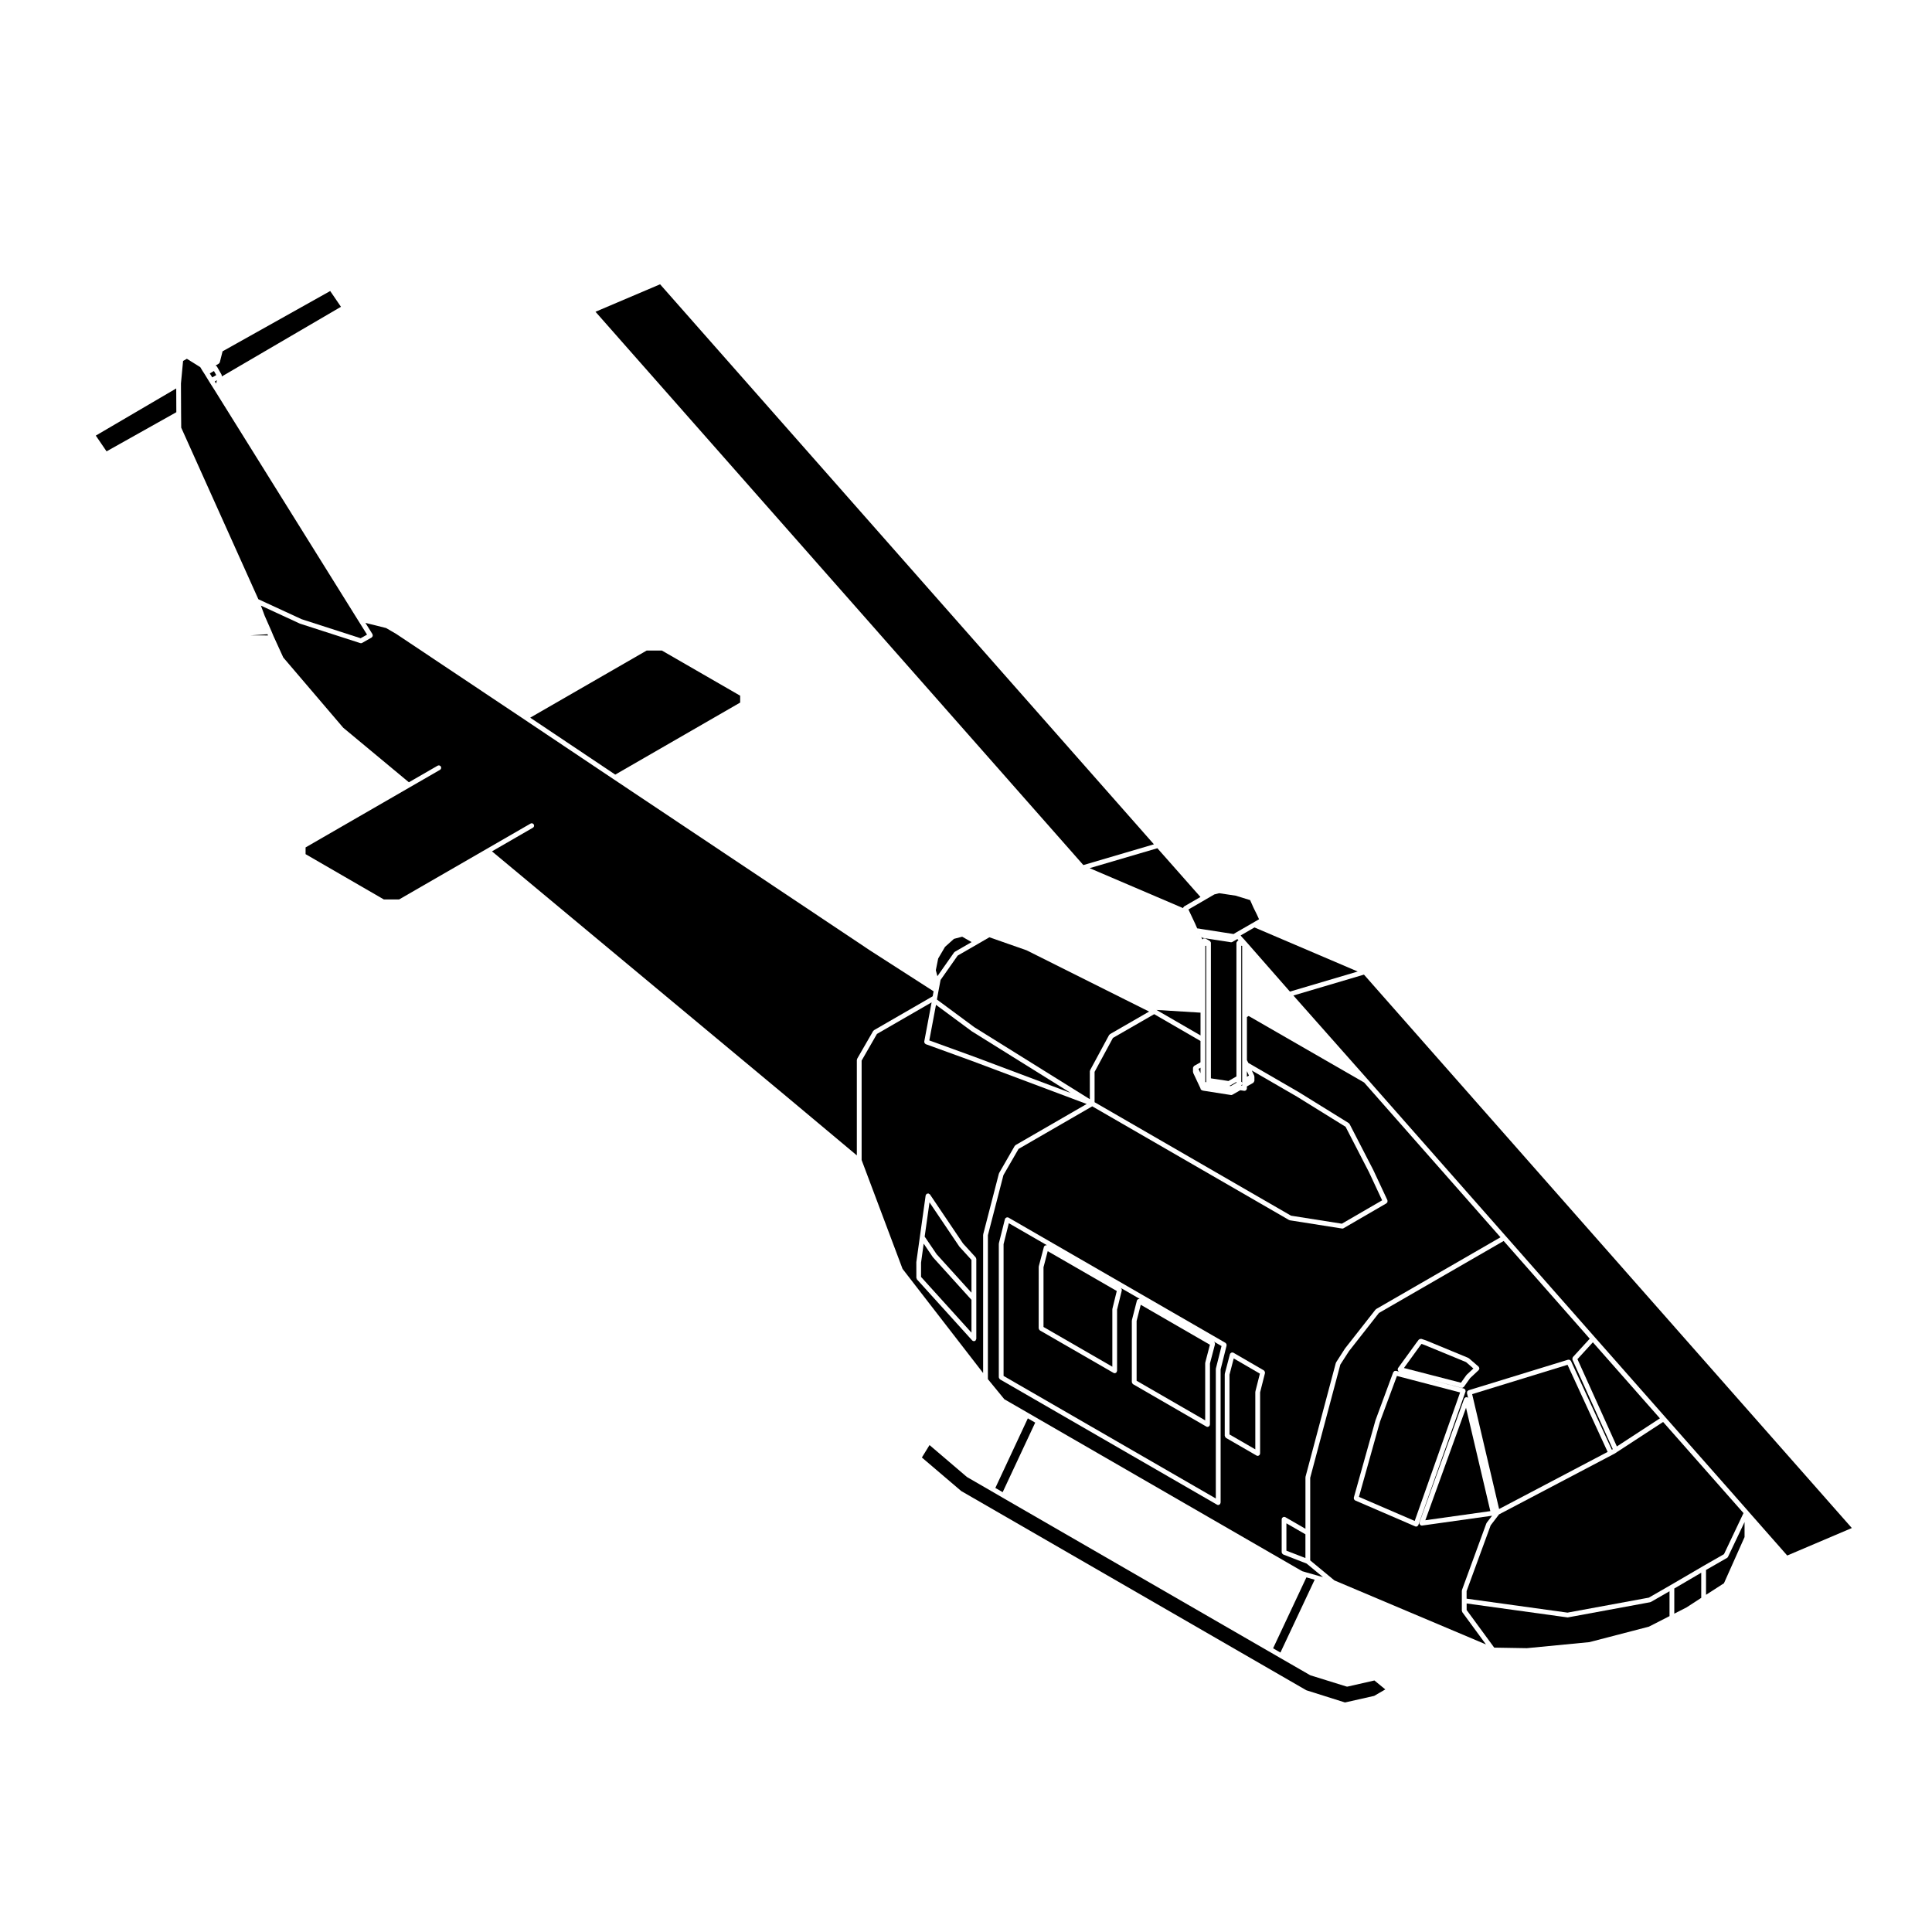 <?xml version="1.0" encoding="UTF-8"?>
<!-- Uploaded to: ICON Repo, www.svgrepo.com, Generator: ICON Repo Mixer Tools -->
<svg fill="#000000" width="800px" height="800px" version="1.1" viewBox="144 144 512 512" xmlns="http://www.w3.org/2000/svg">
 <g>
  <path d="m445.22 509.92 18.168 10.488v-15.156c0-0.031 0.031-0.051 0.031-0.082 0.012-0.023-0.016-0.051-0.012-0.082l1.234-4.715-18.332-10.594-1.094 4.289v15.852z"/>
  <path d="m463.42 411.78v18.98l0.238 0.039v-36.164l-0.238 0.039z"/>
  <path d="m462.32 392.23 0.02 0.039-0.008-0.023z"/>
  <path d="m462.15 418.4v-6.035l-11.668-0.719z"/>
  <path d="m202.75 243.55c0.012 0.074 0.047 0.145 0.031 0.215l31.574-18.461-2.852-4.18-28.52 15.977-0.73 2.891v0.004c-0.004 0.012-0.02 0.02-0.023 0.035-0.047 0.137-0.133 0.246-0.242 0.316-0.012 0.012-0.012 0.023-0.023 0.035l-0.832 0.484c0.055 0.016 0.098 0.07 0.141 0.105 0.074 0.051 0.16 0.074 0.207 0.156v0.004h0.004l1.234 2.168c0.047 0.09 0.027 0.164 0.031 0.25z"/>
  <path d="m476.16 384.49-0.863-1.949-3.844-1.18-4.363-0.652-1.289 0.328-2.363 1.375v0.008l-4.488 2.598 0.246 0.523 1.574 3.336v0.016l0.496 1.137 0.551 0.066 0.008 0.012 0.016-0.004 0.625 0.109h0.008l8.434 1.316 0.562-0.336v-0.008l4.613-2.656 1.574-0.918-0.578-1.258-0.91-1.844v-0.012z"/>
  <path d="m470.16 431.82 1.523-0.898v-0.207l-1.676 0.957c-0.09 0.047-0.18 0.066-0.277 0.074z"/>
  <path d="m470.6 434.11c-0.102 0.059-0.207 0.086-0.312 0.09h-0.004c-0.035 0-0.066-0.004-0.102-0.012l-7.391-1.16c-0.02 0-0.02-0.02-0.039-0.031-0.109-0.016-0.211-0.047-0.301-0.105-0.172-0.098-0.312-0.227-0.312-0.453v-0.012l-1.918-4.074c-0.023-0.039 0-0.09-0.012-0.137-0.012-0.047-0.055-0.082-0.055-0.125v-1.082c0-0.039 0.031-0.059 0.035-0.09 0.004-0.039-0.012-0.07 0.004-0.105 0.016-0.051 0.066-0.082 0.098-0.125 0.039-0.066 0.074-0.117 0.133-0.16 0.023-0.02 0.031-0.055 0.055-0.074l1.664-0.938v-5.648l-12.27-7.106-10.934 6.293-4.863 9.004v8.031l52.059 30.074 13.473 2.125 10.672-6.195-3.465-7.43-6.219-12.055-12.852-7.969-11.996-6.949 0.621 1.34c0.02 0.051-0.012 0.09 0.012 0.137 0.012 0.051 0.051 0.082 0.051 0.125v1.125c0 0.039-0.031 0.051-0.035 0.09-0.016 0.082-0.047 0.137-0.098 0.211-0.039 0.074-0.07 0.133-0.141 0.18-0.023 0.02-0.023 0.055-0.055 0.074l-1.668 0.941v0.527c0 0.02-0.016 0.031-0.02 0.051 0 0.02 0.02 0.031 0.016 0.051-0.016 0.09-0.082 0.156-0.125 0.227-0.031 0.047-0.031 0.102-0.07 0.137-0.117 0.102-0.266 0.168-0.43 0.168h-0.098l-1.023-0.156z"/>
  <path d="m471.81 393.57c0.031-0.059 0.055-0.117 0.105-0.16 0.031-0.023 0.051-0.047 0.082-0.066 0.012-0.004 0.012-0.02 0.023-0.031l0.191-0.102-0.059-0.066c-0.012-0.012-0.012-0.023-0.012-0.035-0.012-0.012-0.02 0-0.031-0.012l-0.188-0.238-1.328 0.766c-0.098 0.059-0.207 0.086-0.312 0.086h-0.004c-0.035 0-0.074 0-0.105-0.004l-0.621-0.109h-0.004l-4.871-0.746h-0.012l-0.711-0.117-1.199-0.188c-0.023-0.004-0.039-0.035-0.066-0.039-0.109-0.031-0.203-0.09-0.281-0.172-0.016-0.016-0.047-0.016-0.066-0.035l0.312 0.645c0.039-0.055 0.098-0.07 0.137-0.105 0.07-0.059 0.117-0.133 0.195-0.16 0.082-0.023 0.152 0.012 0.238 0.016 0.074 0.004 0.152-0.023 0.227 0.016 0.012 0 0.012 0.012 0.016 0.016h0.016l1.094 0.598c0.012 0.004 0.012 0.016 0.02 0.02 0.023 0.02 0.047 0.039 0.07 0.066 0.059 0.051 0.082 0.105 0.117 0.168 0.031 0.059 0.082 0.098 0.09 0.16 0.004 0.012 0.02 0.016 0.02 0.031 0.012 0.02-0.012 0.035-0.012 0.055s0.02 0.035 0.02 0.055v35.836l0.031 0.059 4.625 0.699 2.109-1.211v-35.379c0-0.016 0.023-0.031 0.023-0.055 0-0.016-0.016-0.031-0.012-0.055 0-0.016 0.016-0.02 0.023-0.035 0.023-0.074 0.074-0.113 0.109-0.168z"/>
  <path d="m371.07 450.19v-25.293c0-0.059 0.051-0.102 0.066-0.145 0.016-0.059-0.012-0.117 0.02-0.168l4.242-7.359c0.023-0.051 0.09-0.059 0.133-0.102 0.039-0.039 0.047-0.102 0.098-0.125l15.543-8.973 0.242-1.32-16.863-10.836c0-0.004-0.004-0.004-0.004-0.004l-67.863-45.316h-0.004l-23.703-15.871-33.969-22.68-2.684-1.562-5.481-1.367 1.867 2.988c0.004 0.004 0 0.012 0.004 0.012 0 0.012 0.004 0.012 0.012 0.012 0.035 0.074 0.016 0.152 0.023 0.23 0.012 0.082 0.051 0.156 0.031 0.238-0.02 0.082-0.09 0.133-0.137 0.195-0.051 0.066-0.066 0.141-0.133 0.188-0.004 0-0.016 0-0.02 0.004v0.012l-2.516 1.426c-0.102 0.055-0.207 0.082-0.312 0.082-0.066 0-0.133-0.004-0.195-0.031l-15.941-5.144c-0.012 0-0.012-0.016-0.016-0.016-0.02-0.004-0.035-0.004-0.055-0.012l-10.312-4.762 0.992 2.672 1.758 4v0.004s0.004 0 0.004 0.004l0.66 1.578 0.145 0.297v0.012c0 0.004 0.004 0.004 0.004 0.004l2.367 5.18 15.879 18.605 17.406 14.465 7.613-4.394c0.301-0.176 0.684-0.07 0.863 0.227 0.172 0.301 0.07 0.691-0.227 0.867l-7.992 4.613-27.633 15.949v1.785l20.738 12h4.051l23.191-13.383 11.629-6.715c0.301-0.18 0.691-0.07 0.863 0.23 0.176 0.301 0.074 0.691-0.23 0.863l-10.844 6.262 78.121 65.031z"/>
  <path d="m284.51 334.19 22.539 15.09 33.102-19.09v-1.824l-20.734-11.961h-4.051z"/>
  <path d="m239.57 313.14 1.699-0.961-2.352-3.758-0.008-0.008v-0.004l-37.922-60.836v-0.008h-0.004l-1.496-2.356v-0.008l-0.012-0.012v-0.004l-1.297-2.117-0.016-0.02-0.543-0.836v-0.016l-0.012-0.004-0.004-0.008v-0.004l-0.52-0.871-3.562-2.227-1.004 0.578-0.562 5.957v0.227l0.035 7.758 0.035 3.734 20.445 45.469 11.461 5.289z"/>
  <path d="m438.05 418.19c0.047-0.051 0.055-0.105 0.105-0.137l10.379-5.981-1.371-0.676h-0.008l-31.105-15.559-9.855-3.449-3.117 1.805c-0.004 0 0 0.004-0.004 0.004l-5.281 3.043-4.527 6.449-0.086 0.422-0.453 2.402-0.371 2.016-0.055 0.363 9.93 7.344 30.586 19.062v-7.41c0-0.059 0.051-0.102 0.059-0.145 0.02-0.051-0.012-0.105 0.02-0.145l5.027-9.309c0.027-0.051 0.09-0.062 0.129-0.102z"/>
  <path d="m462.15 426.96-0.535 0.305 0.535 1.145z"/>
  <path d="m396.84 396.41c0.031-0.047 0.082-0.047 0.117-0.074 0.035-0.035 0.039-0.09 0.086-0.109l4.445-2.562-2.496-1.43-2.188 0.574-2.363 2.117-1.812 3.09-0.625 3.094 0.418 1.594z"/>
  <path d="m402.08 424.01h0.008l25.648 9.633-26.211-16.344-0.012-0.023-0.031-0.008-9.434-6.977-1.773 9.434z"/>
  <path d="m461.92 391.4 0.156 0.328-0.145-0.328z"/>
  <path d="m469.83 508.3v15.844l6.84 3.953v-15.184c0-0.031 0.031-0.047 0.031-0.082 0.004-0.031-0.02-0.051-0.012-0.082l1.195-4.715-6.938-4.035z"/>
  <path d="m401.45 488.47-10.191-11.262-0.008-0.035-0.047-0.035-2.418-3.562-0.699 5.051v3.769l13.363 14.77z"/>
  <path d="m201.48 244.77-0.562 0.316 0.352 0.559z"/>
  <path d="m214.89 312.08-4.606 0.297 4.734 0.02z"/>
  <path d="m201.31 243.4-0.617-1.078-1.102 0.637 0.656 1.059z"/>
  <path d="m190.73 253.24-0.027-6.297-21.316 12.496 2.852 4.176z"/>
  <path d="m432.76 374.07 24.773 10.59c0-0.031 0-0.055 0.004-0.082 0.031-0.086 0.098-0.125 0.141-0.195 0.051-0.055 0.066-0.133 0.133-0.172l4.324-2.5-11.418-12.922z"/>
  <path d="m590.95 569.98 3.894-2.531v-6.66l-7.141 4.184v6.664z"/>
  <path d="m601.68 556.86-5.566 3.195v6.586l4.75-3.059 5.461-12.238v-3.988l-4.394 9.238c-0.055 0.109-0.141 0.203-0.242 0.266-0.008-0.004-0.004-0.004-0.008 0z"/>
  <path d="m572.56 528.78h-0.004l-0.555 0.379-0.039 0.012-0.02 0.02-0.789 0.418-29.891 15.719-2.215 2.891-6.383 17.438v2.004l26.734 3.703 21.559-3.973 5.789-3.332 8.402-4.906 0.008-0.012 5.719-3.273 5.172-10.887-21.305-24.148z"/>
  <path d="m521.73 546.88 17.223-2.418-6.441-27.387z"/>
  <path d="m586.44 572.29v-6.594l-4.941 2.84c-0.051 0.02-0.102 0.02-0.145 0.039-0.023 0-0.031 0.023-0.055 0.031l-21.758 4.016c-0.035 0.012-0.074 0.012-0.105 0.012h-0.008c-0.023 0-0.055 0-0.086-0.012l-26.668-3.688v1.734l7.309 9.969 8.652 0.145 16.574-1.602 15.758-4.098z"/>
  <path d="m570.04 528.77-10.625-23.082-25.281 7.773 7.144 30.441z"/>
  <path d="m509.43 491.95-7.934 10.117-2.297 3.57-7.981 29.992v21.891l6.41 5.305 40.164 16.965-6.262-8.539c-0.039-0.059-0.023-0.125-0.047-0.188-0.023-0.07-0.082-0.105-0.082-0.188v-5.32c0-0.039 0.039-0.07 0.047-0.105 0.004-0.035-0.02-0.074-0.004-0.105l6.453-17.633c0.012-0.031 0.051-0.047 0.07-0.074 0.016-0.031 0-0.066 0.023-0.098l1.426-1.859-18.551 2.609c-0.031 0-0.066 0.004-0.086 0.004h-0.004c-0.074 0-0.141-0.016-0.211-0.035-0.035-0.02-0.051-0.059-0.082-0.082-0.086-0.039-0.137-0.102-0.191-0.168-0.047-0.059-0.074-0.105-0.098-0.176-0.012-0.031-0.047-0.051-0.051-0.09-0.012-0.051 0.035-0.102 0.039-0.145 0.004-0.059-0.023-0.102-0.012-0.145l11.859-32.797c0.012-0.02 0.039-0.02 0.051-0.051 0.039-0.082 0.102-0.117 0.168-0.176 0.059-0.051 0.105-0.105 0.176-0.125 0.031-0.012 0.035-0.039 0.059-0.039 0.066-0.02 0.121 0.02 0.188 0.031 0.059 0 0.117-0.031 0.168-0.012 0.031 0.004 0.031 0.031 0.051 0.039 0.082 0.039 0.125 0.102 0.18 0.168l-0.312-1.309c-0.016-0.082 0.031-0.137 0.039-0.215 0.012-0.082-0.004-0.168 0.039-0.238 0.039-0.07 0.117-0.102 0.18-0.156 0.066-0.039 0.102-0.105 0.172-0.137l26.371-8.102c0.07-0.023 0.133 0.016 0.203 0.016 0.086 0.012 0.156-0.012 0.23 0.023 0.082 0.035 0.121 0.105 0.176 0.16 0.051 0.051 0.117 0.07 0.145 0.137l10.828 23.52 0.172-0.09 0.09-0.059-10.688-23.715c-0.016-0.047 0.012-0.086 0-0.125-0.02-0.082-0.02-0.145-0.004-0.227 0.016-0.09 0.035-0.145 0.074-0.215 0.023-0.039 0.02-0.09 0.047-0.117l4.465-4.871-22.809-25.902zm26.527 14.918c-0.023 0.07-0.02 0.145-0.07 0.203-0.012 0.004-0.02 0.004-0.031 0.016s-0.004 0.02-0.02 0.031l-2.238 2.098-1.652 2.312c-0.016 0.02-0.047 0.02-0.059 0.039-0.117 0.125-0.273 0.227-0.453 0.227-0.055 0-0.105-0.012-0.156-0.02l-10.473-2.707 11.129 2.906c0.012 0.004 0.012 0.016 0.023 0.016 0.012 0.004 0.016 0 0.023 0 0.082 0.031 0.105 0.102 0.168 0.145 0.066 0.059 0.137 0.09 0.172 0.156 0.047 0.07 0.023 0.156 0.035 0.246 0.012 0.07 0.051 0.125 0.031 0.207 0 0.012-0.016 0.012-0.016 0.02-0.004 0.012 0.004 0.02 0 0.031l-12.488 35.348c-0.012 0-0.012 0.012-0.02 0.02v0.02c-0.031 0.07-0.09 0.109-0.145 0.168-0.031 0.031-0.047 0.082-0.082 0.102-0.105 0.07-0.227 0.105-0.352 0.105-0.07 0-0.137-0.004-0.207-0.031-0.012-0.004-0.012-0.012-0.016-0.012-0.004-0.004-0.02-0.004-0.023-0.012l-15.906-6.867c-0.07-0.023-0.098-0.102-0.141-0.141-0.059-0.055-0.125-0.098-0.168-0.172-0.031-0.07-0.02-0.145-0.031-0.238 0-0.07-0.039-0.125-0.02-0.195l5.738-20.48c0.004-0.012 0.02-0.016 0.02-0.023v-0.031l4.684-12.676c0.031-0.07 0.102-0.102 0.141-0.145 0.055-0.07 0.098-0.145 0.172-0.188 0.066-0.031 0.137-0.02 0.215-0.031 0.07-0.012 0.145-0.051 0.227-0.031l0.848 0.227c-0.016-0.012-0.02-0.031-0.035-0.031-0.047-0.02-0.105-0.02-0.141-0.051s-0.039-0.082-0.07-0.105c-0.059-0.066-0.098-0.121-0.117-0.195-0.035-0.082-0.039-0.145-0.035-0.238 0-0.039-0.031-0.082-0.02-0.125 0.016-0.039 0.055-0.059 0.074-0.102 0.016-0.035 0-0.082 0.023-0.109l4.656-6.414 0.004-0.004v-0.012l0.828-1.094c0.035-0.039 0.09-0.039 0.125-0.07 0.07-0.051 0.117-0.09 0.207-0.117 0.082-0.02 0.141-0.02 0.227-0.012 0.055 0 0.102-0.031 0.152-0.012l1.316 0.441c0 0.012 0.004 0.02 0.012 0.02h0.023l11.062 4.574c0.035 0.012 0.039 0.051 0.07 0.07 0.035 0.02 0.074 0.012 0.105 0.039l2.555 2.211c0.004 0.012 0.004 0.02 0.012 0.031 0.012 0.012 0.031 0.012 0.031 0.02 0.059 0.051 0.051 0.125 0.082 0.191 0.031 0.074 0.082 0.141 0.086 0.223 0 0.094-0.062 0.148-0.094 0.23z"/>
  <path d="m562.04 504.19 10.445 23.133 11.41-7.445-17.77-20.156z"/>
  <path d="m509.71 520.76-5.578 19.93 14.777 6.379 12.035-34.055-16.746-4.371z"/>
  <path d="m473.18 431.71v-0.418c-0.047 0.152-0.141 0.289-0.281 0.371z"/>
  <path d="m449.8 367.75-130.87-148.41-17.117 7.281 129.29 146.63z"/>
  <path d="m401.45 486.58v-8.691l-3.215-3.531-0.008-0.027-0.039-0.043-7.859-11.648-1.281 9.07 3.18 4.684z"/>
  <path d="m472.95 430.68c0.055 0.047 0.133 0.059 0.172 0.125 0.082 0.137 0.09 0.297 0.066 0.441v-36.578l-0.238-0.039v0.035c0 0.023-0.023 0.051-0.031 0.074 0.004 0.031 0.031 0.051 0.031 0.074z"/>
  <path d="m486.76 407.82 19.602 22.137h0.004l36.727 41.684 23.52 26.703 18.727 21.234 21.945 24.879 0.004 0.012 0.012 0.008 0.141 0.176 10.191 11.574 17.121-7.285-129.29-146.66z"/>
  <path d="m476.45 389.78-3.668 2.121 0.32 0.402 0.613 0.656 0.004 0.008 0.012 0.004 0.488 0.57 0.012 0.027 0.043 0.035 0.02 0.008 11.547 13.172 17.969-5.32z"/>
  <path d="m446.15 488.27-0.062-0.027 0.043 0.027z"/>
  <path d="m490.2 591.94 10.238 3.231 7.727-1.742 2.957-1.715-2.887-2.371-7.082 1.613c-0.051 0.02-0.098 0.02-0.141 0.02-0.059 0-0.121-0.012-0.188-0.031l-9.531-2.961c-0.016 0-0.023-0.031-0.035-0.031-0.035-0.012-0.066-0.012-0.098-0.031l-7.875-4.535-3.043-1.762h-0.004l-70.559-40.738v-0.004l-3.043-1.77-6.301-3.641c-0.016-0.012-0.016-0.031-0.035-0.039-0.016-0.012-0.039-0.012-0.059-0.02l-9.906-8.453-2.031 3.293 10.43 8.887z"/>
  <path d="m492.4 562.64-2.188-0.621-8.828 18.797 1.941 1.129z"/>
  <path d="m372.34 425.07v26.348l10.844 28.844 21.355 27.609v-36.605c0-0.031 0.023-0.051 0.035-0.082 0-0.02-0.023-0.051-0.016-0.082l4.16-16.098c0.004-0.031 0.047-0.039 0.055-0.07 0.016-0.031-0.004-0.059 0.016-0.09l4.121-7.164c0.031-0.051 0.098-0.059 0.133-0.102 0.035-0.039 0.051-0.105 0.102-0.125l18.836-10.887-30.336-11.383-12.305-4.469c-0.066-0.02-0.098-0.09-0.145-0.125-0.059-0.059-0.133-0.09-0.168-0.16-0.047-0.074-0.039-0.145-0.051-0.23-0.012-0.059-0.055-0.117-0.039-0.188l1.949-10.375-14.484 8.363zm14.488 53.512c0-0.016 0.016-0.023 0.016-0.047 0-0.016-0.016-0.023-0.012-0.039l0.941-6.723 1.531-10.953c0-0.004 0.004-0.012 0.004-0.016 0.016-0.105 0.098-0.18 0.16-0.273 0.035-0.039 0.051-0.102 0.09-0.125 0.004-0.012 0.004-0.02 0.012-0.023 0.082-0.051 0.168-0.035 0.258-0.051 0.066-0.016 0.117-0.059 0.188-0.055 0.004 0.004 0.004 0.012 0.016 0.016 0.082 0.016 0.133 0.074 0.207 0.121 0.074 0.039 0.156 0.059 0.203 0.125 0.004 0.012 0.012 0.012 0.016 0.012l8.75 12.977 3.352 3.68c0.059 0.059 0.051 0.137 0.082 0.215 0.023 0.07 0.09 0.125 0.09 0.207v21.164c0 0.004-0.004 0.016-0.004 0.016 0 0.09-0.059 0.145-0.098 0.227-0.031 0.07-0.047 0.156-0.102 0.215-0.004 0-0.004 0.012-0.004 0.012-0.121 0.105-0.273 0.16-0.422 0.16-0.18 0-0.336-0.082-0.453-0.191-0.004-0.012-0.012-0.012-0.016-0.012l-14.629-16.168c-0.055-0.07-0.051-0.145-0.074-0.227-0.031-0.07-0.086-0.121-0.086-0.203l-0.008-4.039z"/>
  <path d="m418.34 521.01-1.953-1.133-8.609 18.441 1.941 1.121z"/>
  <path d="m474.44 429.35 0.551-0.312-0.551-1.176z"/>
  <path d="m521.56 500.45-0.852-0.297-0.547 0.723-4.102 5.66 15.109 3.898 1.438-2.016 0.059-0.031 0.023-0.059 1.773-1.664-1.938-1.688z"/>
  <path d="m489.95 556.9v-6.297l-5.039-2.906v7.254z"/>
  <path d="m474.91 413.25-0.465 0.266v11.426l0.379 0.746 13.566 7.859s0 0.004 0.004 0.012h0.004l13.02 8.066c0.051 0.031 0.059 0.102 0.102 0.137 0.039 0.051 0.102 0.059 0.125 0.105l6.309 12.234v0.016c0.004 0.004 0.004 0.004 0.012 0.012l3.715 7.945c0.035 0.082 0 0.145 0.004 0.223 0.012 0.086 0.039 0.16 0.016 0.23-0.023 0.09-0.098 0.125-0.145 0.195-0.047 0.059-0.066 0.125-0.125 0.168l-11.371 6.606c-0.102 0.059-0.207 0.09-0.312 0.09h-0.004c-0.035 0-0.07 0-0.102-0.012l-13.805-2.176c-0.023 0-0.035-0.031-0.059-0.035-0.055-0.012-0.105-0.012-0.156-0.039l-52.168-30.133-19.527 11.285-4.004 6.938-4.121 15.934v38.145l4.359 5.324 6.277 3.621 3.043 1.762 69.598 40.18 0.973 0.289 3.41 0.969 1.145 0.316-4.336-3.586-6.203-2.41c-0.039-0.012-0.059-0.059-0.102-0.09-0.07-0.051-0.117-0.09-0.168-0.156s-0.07-0.133-0.09-0.215c-0.012-0.047-0.051-0.074-0.051-0.121v-8.773c0-0.059 0.051-0.102 0.066-0.156 0.016-0.055-0.012-0.105 0.02-0.16 0.02-0.023 0.051-0.023 0.066-0.055 0.059-0.059 0.117-0.102 0.191-0.137 0.074-0.035 0.133-0.082 0.215-0.09 0.031-0.012 0.047-0.039 0.074-0.039 0.066 0 0.105 0.051 0.156 0.07 0.051 0.012 0.105-0.012 0.16 0.02l5.352 3.09v-13.609c0-0.031 0.031-0.051 0.031-0.082 0.004-0.031-0.02-0.059-0.012-0.09l8.027-30.156c0.016-0.035 0.051-0.051 0.066-0.082 0.016-0.035 0-0.07 0.02-0.102l2.363-3.68c0.012-0.012 0.023-0.012 0.031-0.02 0.004 0 0-0.02 0.012-0.031l8.027-10.23c0.031-0.039 0.082-0.035 0.105-0.066 0.035-0.031 0.039-0.074 0.082-0.098l32.938-19.008-36.148-41.023zm-7.434 128.96c0 0.055-0.051 0.098-0.07 0.145-0.012 0.059 0.012 0.117-0.02 0.168-0.02 0.031-0.051 0.051-0.074 0.07-0.031 0.031-0.051 0.059-0.082 0.082-0.109 0.102-0.25 0.168-0.395 0.168-0.105 0-0.215-0.031-0.316-0.09l-57.504-33.199c-0.031-0.02-0.031-0.051-0.055-0.07-0.066-0.051-0.105-0.105-0.141-0.18-0.047-0.074-0.082-0.133-0.09-0.215-0.004-0.035-0.035-0.047-0.035-0.074v-35.379c0-0.031 0.023-0.051 0.035-0.074 0-0.031-0.02-0.051-0.016-0.086l1.605-6.41c0.012-0.039 0.051-0.051 0.059-0.082 0.016-0.031 0-0.059 0.016-0.09 0.023-0.051 0.086-0.051 0.121-0.09 0.059-0.07 0.105-0.117 0.188-0.145 0.082-0.031 0.141-0.031 0.227-0.035 0.059-0.004 0.105-0.039 0.16-0.023 0.035 0.012 0.047 0.039 0.074 0.055 0.031 0.016 0.059-0.004 0.09 0.016l57.512 33.199c0.051 0.031 0.055 0.09 0.098 0.117 0.059 0.066 0.109 0.105 0.145 0.191 0.031 0.074 0.031 0.141 0.031 0.23 0 0.051 0.039 0.102 0.023 0.156l-1.586 6.348zm10.465-29.227v16.207c0 0.059-0.051 0.102-0.066 0.145-0.016 0.059 0.012 0.109-0.02 0.168-0.02 0.031-0.059 0.047-0.082 0.082l-0.082 0.082c-0.117 0.09-0.246 0.156-0.387 0.156-0.109 0-0.223-0.031-0.316-0.09l-8.105-4.684c-0.02-0.02-0.023-0.051-0.051-0.07-0.066-0.051-0.102-0.117-0.137-0.188-0.047-0.074-0.082-0.133-0.098-0.215-0.004-0.031-0.031-0.051-0.031-0.082v-16.273c0-0.039 0.023-0.059 0.031-0.082 0.004-0.031-0.016-0.059-0.016-0.09l1.359-5.176c0.012-0.031 0.039-0.039 0.051-0.07 0.016-0.031 0-0.059 0.016-0.09 0.031-0.051 0.09-0.059 0.125-0.102 0.066-0.059 0.109-0.105 0.188-0.137 0.074-0.039 0.141-0.039 0.23-0.039 0.051 0 0.102-0.035 0.156-0.02 0.035 0.012 0.039 0.039 0.07 0.059 0.031 0.012 0.059-0.012 0.09 0.012l8.07 4.684c0.051 0.031 0.059 0.09 0.102 0.133 0.059 0.055 0.105 0.105 0.137 0.18 0.035 0.082 0.035 0.145 0.035 0.23 0 0.055 0.039 0.105 0.023 0.156z"/>
  <path d="m465.79 499.67c0.059 0.059 0.105 0.105 0.141 0.188 0.031 0.07 0.031 0.137 0.031 0.227 0 0.059 0.035 0.105 0.023 0.16l-1.336 5.094v16.168c0 0.059-0.047 0.102-0.066 0.156-0.012 0.055 0.012 0.105-0.02 0.156-0.02 0.035-0.055 0.051-0.082 0.082-0.023 0.031-0.047 0.051-0.074 0.082-0.109 0.09-0.25 0.156-0.395 0.156-0.105 0-0.215-0.02-0.316-0.082l-19.422-11.23c-0.035-0.012-0.035-0.047-0.059-0.059-0.07-0.051-0.102-0.109-0.137-0.188-0.047-0.074-0.082-0.137-0.098-0.215-0.004-0.031-0.035-0.051-0.035-0.082v-16.277c0-0.031 0.031-0.047 0.035-0.074 0.004-0.031-0.023-0.055-0.016-0.086l1.32-5.168c0.004-0.039 0.039-0.051 0.051-0.082 0.012-0.031 0-0.059 0.012-0.09 0.031-0.051 0.09-0.051 0.125-0.09 0.059-0.066 0.105-0.117 0.195-0.152 0.074-0.031 0.137-0.031 0.215-0.031 0.059 0 0.105-0.035 0.156-0.02l-5.019-2.898c0.031 0.02 0.039 0.059 0.07 0.09 0.059 0.055 0.105 0.105 0.137 0.18 0.039 0.074 0.039 0.141 0.039 0.23 0 0.051 0.039 0.102 0.023 0.156l-1.254 5.098v16.207c0 0.059-0.051 0.102-0.07 0.156-0.012 0.051 0.012 0.105-0.02 0.156-0.02 0.039-0.051 0.051-0.082 0.082-0.02 0.031-0.047 0.051-0.074 0.082-0.109 0.102-0.246 0.16-0.387 0.16-0.105 0-0.215-0.031-0.316-0.09l-19.508-11.25c-0.031-0.02-0.031-0.051-0.051-0.07-0.07-0.051-0.105-0.105-0.145-0.188-0.039-0.07-0.074-0.125-0.09-0.211-0.004-0.031-0.031-0.047-0.031-0.082l0.008-16.27c0-0.031 0.023-0.055 0.031-0.082 0.004-0.031-0.02-0.059-0.012-0.09l1.355-5.141c0.004-0.031 0.039-0.039 0.051-0.07 0.016-0.031-0.004-0.059 0.016-0.086 0.023-0.051 0.086-0.059 0.121-0.102 0.066-0.059 0.109-0.109 0.191-0.141 0.082-0.031 0.141-0.031 0.227-0.031 0.059 0 0.105-0.039 0.156-0.031 0.035 0.012 0.051 0.039 0.082 0.059h0.035l-10.176-5.875-1.391 5.543v34.926l56.246 32.48v-34.285c0-0.039 0.031-0.051 0.031-0.082 0.004-0.031-0.02-0.051-0.012-0.082l1.496-5.953-2.004-1.16c0.035 0.051 0.047 0.09 0.074 0.121z"/>
  <path d="m420.54 495.66 18.242 10.531v-15.191c0-0.031 0.023-0.047 0.031-0.074 0-0.031-0.02-0.051-0.016-0.082l1.16-4.715-18.301-10.559-1.117 4.262z"/>
 </g>
</svg>